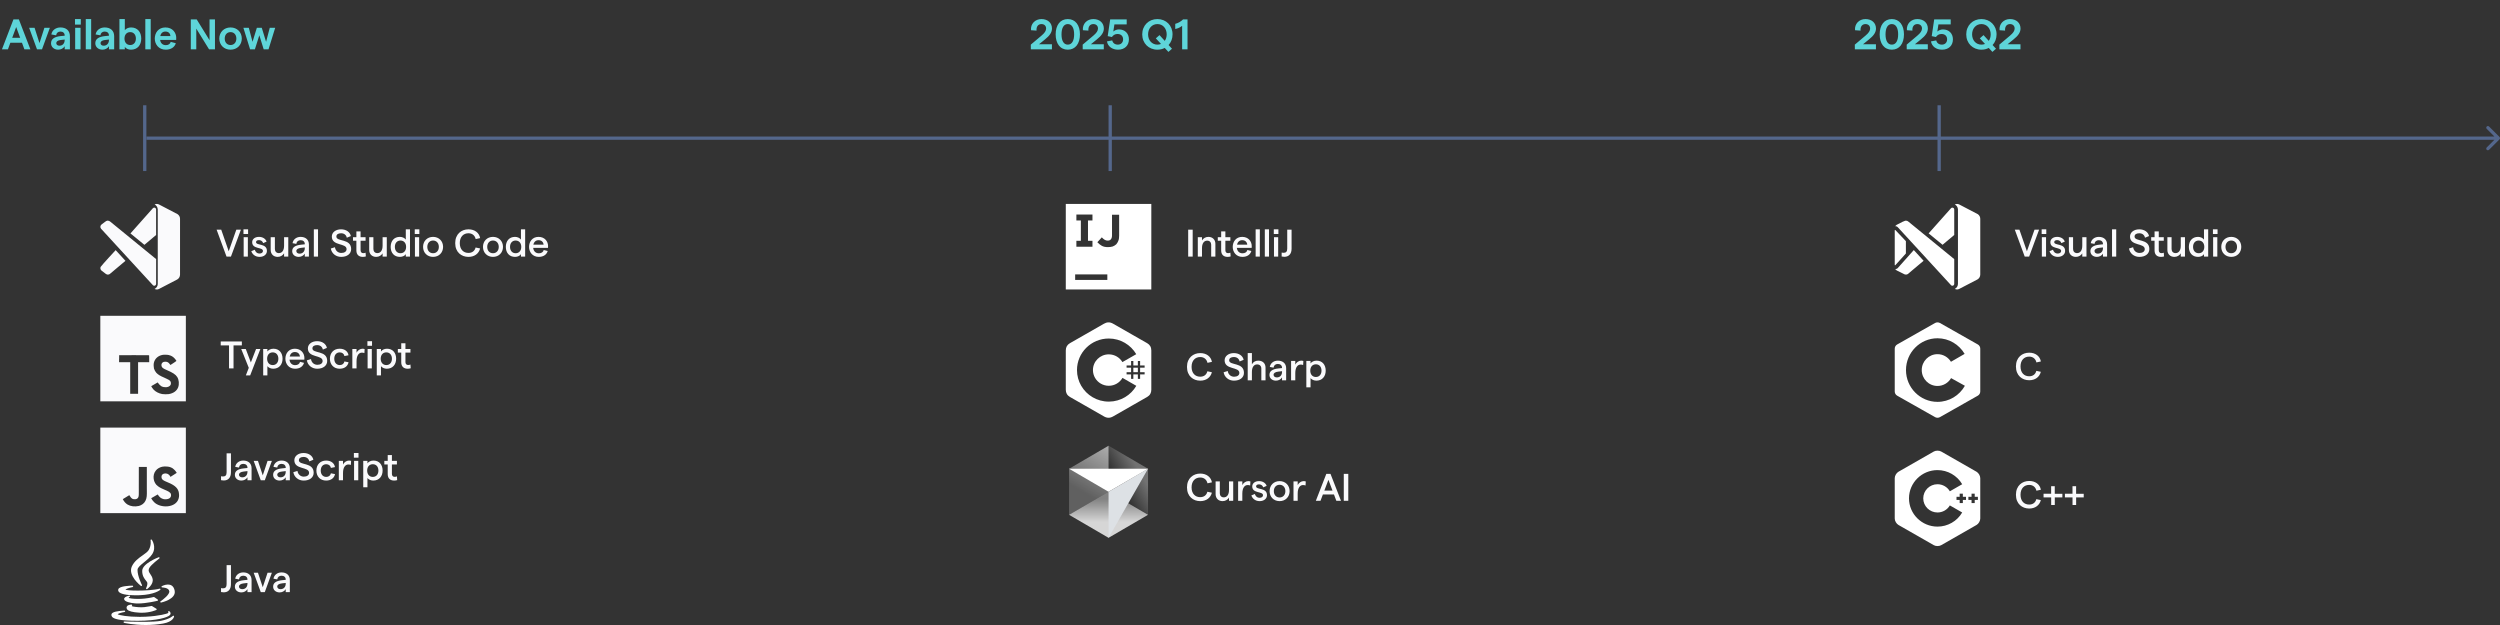<svg width="760" height="190" viewBox="0 0 760 190" fill="none" xmlns="http://www.w3.org/2000/svg">
<rect x="0" y="0" width="760" height="190" fill="#333333" stroke="none"/>
<path d="M4.92 8.214L3.711 11.49H6.129L4.92 8.214ZM0.591 15L4.088 5.9H5.739L9.236 15H7.416L6.675 12.985H3.152L2.411 15H0.591ZM11.248 15L8.856 8.448H10.507L12.002 13.102L13.497 8.448H15.161L12.769 15H11.248ZM19.664 10.788C19.664 10.047 19.157 9.592 18.364 9.592C17.649 9.592 17.142 10.034 17.064 10.736L15.608 10.476C15.816 9.176 16.973 8.344 18.364 8.344C20.08 8.344 21.25 9.267 21.25 11.009V15H19.664V14.051C19.3 14.688 18.507 15.104 17.701 15.104C16.414 15.104 15.517 14.272 15.517 13.154C15.517 11.867 16.492 11.178 18.442 10.97L19.664 10.853V10.788ZM17.103 13.102C17.103 13.557 17.467 13.895 18.065 13.895C19.079 13.895 19.664 13.128 19.664 12.166V12.023L18.416 12.166C17.545 12.27 17.103 12.634 17.103 13.102ZM22.85 15V8.448H24.488V15H22.85ZM22.798 7.486V5.796H24.566V7.486H22.798ZM26.074 15V5.796H27.712V15H26.074ZM33.121 10.788C33.121 10.047 32.614 9.592 31.821 9.592C31.106 9.592 30.599 10.034 30.521 10.736L29.065 10.476C29.273 9.176 30.43 8.344 31.821 8.344C33.537 8.344 34.707 9.267 34.707 11.009V15H33.121V14.051C32.757 14.688 31.964 15.104 31.158 15.104C29.871 15.104 28.974 14.272 28.974 13.154C28.974 11.867 29.949 11.178 31.899 10.97L33.121 10.853V10.788ZM30.56 13.102C30.56 13.557 30.924 13.895 31.522 13.895C32.536 13.895 33.121 13.128 33.121 12.166V12.023L31.873 12.166C31.002 12.27 30.56 12.634 30.56 13.102ZM39.817 15.104C38.998 15.104 38.27 14.766 37.945 14.246V15H36.307V5.796H37.945V9.176C38.322 8.682 39.024 8.344 39.843 8.344C41.78 8.344 42.937 9.722 42.937 11.724C42.937 13.726 41.78 15.104 39.817 15.104ZM37.841 11.724C37.841 12.907 38.53 13.687 39.583 13.687C40.623 13.687 41.312 12.907 41.312 11.724C41.312 10.541 40.623 9.761 39.583 9.761C38.53 9.761 37.841 10.541 37.841 11.724ZM44.178 15V5.796H45.816V15H44.178ZM47.051 11.724C47.051 10.021 48.117 8.344 50.288 8.344C52.498 8.344 53.577 9.982 53.577 11.503C53.577 11.737 53.564 12.01 53.551 12.14H48.676C48.819 13.141 49.469 13.726 50.418 13.726C51.172 13.726 51.731 13.362 51.9 12.725L53.447 13.141C53.083 14.376 51.926 15.104 50.379 15.104C48.208 15.104 47.051 13.427 47.051 11.724ZM48.728 10.957H51.822C51.744 10.177 51.237 9.592 50.288 9.592C49.482 9.592 48.91 10.073 48.728 10.957ZM58.005 15V5.9H59.798L63.699 12.218V5.9H65.35V15H63.556L59.669 8.695V15H58.005ZM70.085 15.104C68.096 15.104 66.666 13.674 66.666 11.724C66.666 9.774 68.096 8.344 70.085 8.344C72.074 8.344 73.504 9.774 73.504 11.724C73.504 13.674 72.074 15.104 70.085 15.104ZM68.317 11.724C68.317 12.894 69.019 13.687 70.085 13.687C71.138 13.687 71.853 12.894 71.853 11.724C71.853 10.554 71.138 9.761 70.085 9.761C69.019 9.761 68.317 10.554 68.317 11.724ZM76.028 15L73.987 8.448H75.638L76.769 12.712L78.082 8.448H79.577L80.89 12.712L82.008 8.448H83.659L81.631 15H80.162L78.836 10.723L77.484 15H76.028Z" fill="#5ED5D9"/>
<rect x="43.5" y="32" width="1" height="20" fill="#54678C"/>
<g clip-path="url(#clip0_5510_3488)">
<path fill-rule="evenodd" clip-rule="evenodd" d="M53.99 65.11C53.81 64.99 48.28 62.13 48.28 62.13C48.08 62.04 47.86 62 47.64 62C47.42 62 47.2 62.06 47.01 62.17C47.52 62.42 47.88 62.92 47.94 63.52C47.95 63.59 47.96 63.66 47.96 63.69V86.31C47.96 86.98 47.57 87.56 47 87.83C47.21 87.94 47.44 88.01 47.67 88.01C47.88 88.01 48.08 87.96 48.26 87.88C49.17 87.41 53.71 85.06 53.88 84.96C54.41 84.66 54.73 84.09 54.73 83.49V66.51C54.73 65.95 54.45 65.42 53.98 65.11H53.99ZM32.73 67.08C32.737 67.08 32.744 67.08 32.75 67.08C33.03 67.08 33.3 67.18 33.51 67.37C33.61 67.46 47.46 78.76 47.46 78.76V86.3C47.46 86.44 47.4 86.59 47.29 86.7C47.18 86.81 47.04 86.87 46.89 86.87C46.74 86.87 46.6 86.81 46.49 86.7C46.37 86.58 31.07 69.92 30.7 69.51C30.4 69.12 30.46 68.56 30.86 68.25L31.87 67.48C31.87 67.48 32.13 67.29 32.29 67.2C32.507 67.073 32.658 67.078 32.73 67.08ZM30.87 82.27C30.5 81.99 30.42 81.4 30.62 81.11C31.04 80.49 35.16 76.04 35.16 76.04L38.14 79.29L33.43 83.25C33.41 83.26 33.39 83.28 33.38 83.29L33.38 83.29C33.34 83.322 33.287 83.348 33.237 83.372L33.236 83.372C33.224 83.378 33.212 83.384 33.2 83.39C33.13 83.42 33.06 83.44 32.99 83.46C32.89 83.48 32.8 83.48 32.71 83.48L32.692 83.474C32.671 83.466 32.654 83.46 32.63 83.46C32.56 83.44 32.47 83.41 32.34 83.36L32.22 83.3L30.87 82.27ZM46.48 63.29C46.59 63.18 46.74 63.12 46.88 63.12V63.11C47.03 63.11 47.17 63.17 47.28 63.28C47.39 63.39 47.45 63.54 47.45 63.68V71.44L43.9 74.43L39.66 70.96C43.24 66.93 46.48 63.29 46.48 63.29Z" fill="#FAFAFC"/>
</g>
<path d="M68.862 78L65.844 69.81H67.248L69.529 76.385L71.846 69.81H73.238L70.208 78H68.862ZM74.074 78V72.103H75.349V78H74.074ZM74.016 71.132V69.716H75.42V71.132H74.016ZM78.921 78.094C77.482 78.094 76.675 77.204 76.394 76.362L77.447 75.917C77.646 76.549 78.102 77.076 78.921 77.076C79.541 77.076 79.939 76.725 79.939 76.303C79.939 75.028 76.663 75.859 76.663 73.624C76.663 72.7 77.47 72.01 78.734 72.01C79.846 72.01 80.781 72.595 81.039 73.46L79.998 73.905C79.834 73.32 79.284 72.992 78.746 72.992C78.196 72.992 77.833 73.215 77.833 73.601C77.833 74.736 81.144 73.87 81.144 76.292C81.144 77.31 80.255 78.094 78.921 78.094ZM87.636 72.103V78H86.361V77.017C85.963 77.649 85.284 78.094 84.419 78.094C83.167 78.094 82.289 77.263 82.289 75.988V72.103H83.564V75.695C83.564 76.432 84.021 76.947 84.77 76.947C85.764 76.947 86.361 76.105 86.361 74.689V72.103H87.636ZM92.655 74.186C92.655 73.46 92.152 73.016 91.38 73.016C90.666 73.016 90.163 73.437 90.081 74.139L88.934 73.928C89.122 72.77 90.128 72.01 91.38 72.01C92.877 72.01 93.907 72.852 93.907 74.326V78H92.655V77.099C92.316 77.696 91.59 78.094 90.806 78.094C89.636 78.094 88.829 77.356 88.829 76.35C88.829 75.192 89.73 74.572 91.543 74.385L92.655 74.268V74.186ZM90.081 76.315C90.081 76.783 90.467 77.111 91.064 77.111C92.058 77.111 92.643 76.421 92.655 75.461V75.215L91.532 75.344C90.572 75.449 90.081 75.8 90.081 76.315ZM95.406 78V69.716H96.681V78H95.406ZM103.707 78.094C102.116 78.094 100.806 77.041 100.572 75.543L101.824 75.157C101.964 76.21 102.771 76.9 103.754 76.9C104.725 76.9 105.357 76.444 105.357 75.742C105.357 73.8 100.876 74.864 100.876 71.916C100.876 70.617 102.081 69.716 103.684 69.716C105.217 69.716 106.422 70.535 106.656 71.764L105.427 72.267C105.263 71.436 104.62 70.91 103.684 70.91C102.795 70.91 102.257 71.284 102.257 71.916C102.257 73.566 106.749 72.419 106.749 75.719C106.749 77.146 105.544 78.094 103.707 78.094ZM111.218 77.953C110.937 78.047 110.609 78.094 110.282 78.094C109.17 78.094 108.34 77.485 108.34 76.14V73.191H107.31V72.103H108.34V70.348H109.615V72.103H111.136V73.191H109.615V76.07C109.615 76.654 109.942 76.959 110.422 76.959C110.644 76.959 110.914 76.924 111.136 76.818L111.218 77.953ZM117.583 72.103V78H116.308V77.017C115.91 77.649 115.231 78.094 114.366 78.094C113.114 78.094 112.236 77.263 112.236 75.988V72.103H113.512V75.695C113.512 76.432 113.968 76.947 114.717 76.947C115.711 76.947 116.308 76.105 116.308 74.689V72.103H117.583ZM121.584 78.094C119.782 78.094 118.764 76.83 118.764 75.052C118.764 73.273 119.782 72.01 121.561 72.01C122.321 72.01 123.011 72.349 123.362 72.84V69.716H124.638V78H123.362V77.251C123.082 77.743 122.368 78.094 121.584 78.094ZM120.04 75.052C120.04 76.21 120.718 76.982 121.748 76.982C122.777 76.982 123.456 76.21 123.456 75.052C123.456 73.882 122.777 73.121 121.748 73.121C120.718 73.121 120.04 73.882 120.04 75.052ZM126.141 78V72.103H127.417V78H126.141ZM126.083 71.132V69.716H127.487V71.132H126.083ZM131.655 78.094C129.877 78.094 128.613 76.818 128.613 75.052C128.613 73.285 129.877 72.01 131.655 72.01C133.422 72.01 134.697 73.285 134.697 75.052C134.697 76.818 133.422 78.094 131.655 78.094ZM129.9 75.052C129.9 76.186 130.602 76.982 131.655 76.982C132.697 76.982 133.41 76.186 133.41 75.052C133.41 73.917 132.697 73.121 131.655 73.121C130.602 73.121 129.9 73.917 129.9 75.052ZM142.407 78.094C140.29 78.094 138.383 76.701 138.383 73.905C138.383 71.109 140.313 69.716 142.407 69.716C144.303 69.716 145.672 70.758 145.964 72.384L144.607 72.677C144.373 71.577 143.542 70.91 142.407 70.91C140.91 70.91 139.775 71.963 139.775 73.905C139.775 75.847 140.898 76.888 142.407 76.888C143.554 76.888 144.326 76.268 144.584 75.239L145.953 75.531C145.555 77.111 144.244 78.094 142.407 78.094ZM149.868 78.094C148.09 78.094 146.826 76.818 146.826 75.052C146.826 73.285 148.09 72.01 149.868 72.01C151.635 72.01 152.91 73.285 152.91 75.052C152.91 76.818 151.635 78.094 149.868 78.094ZM148.113 75.052C148.113 76.186 148.815 76.982 149.868 76.982C150.909 76.982 151.623 76.186 151.623 75.052C151.623 73.917 150.909 73.121 149.868 73.121C148.815 73.121 148.113 73.917 148.113 75.052ZM156.593 78.094C154.791 78.094 153.773 76.83 153.773 75.052C153.773 73.273 154.791 72.01 156.569 72.01C157.33 72.01 158.02 72.349 158.371 72.84V69.716H159.646V78H158.371V77.251C158.09 77.743 157.377 78.094 156.593 78.094ZM155.048 75.052C155.048 76.21 155.727 76.982 156.756 76.982C157.786 76.982 158.465 76.21 158.465 75.052C158.465 73.882 157.786 73.121 156.756 73.121C155.727 73.121 155.048 73.882 155.048 75.052ZM160.834 75.052C160.834 73.46 161.84 72.01 163.712 72.01C165.608 72.01 166.614 73.39 166.614 74.829C166.614 75.005 166.602 75.227 166.59 75.344H162.086C162.191 76.374 162.858 77.005 163.806 77.005C164.578 77.005 165.14 76.643 165.292 75.999L166.497 76.303C166.181 77.438 165.163 78.094 163.782 78.094C161.899 78.094 160.834 76.643 160.834 75.052ZM162.144 74.385H165.257C165.175 73.589 164.648 73.016 163.712 73.016C162.905 73.016 162.332 73.507 162.144 74.385Z" fill="#FAFAFC"/>
<path fill-rule="evenodd" clip-rule="evenodd" d="M30.5 96V109V122H56.5V96H30.5ZM36.2 110.105V109.046L36.22 109.052V107.986L40.77 107.967C43.273 107.967 45.333 107.973 45.333 107.993C45.359 108.006 45.359 108.48 45.359 109.065V110.105H41.979V119.725H39.581V110.105H36.2ZM53.016 108.89C52.561 108.415 52.054 108.116 51.391 107.96L51.404 107.947C50.956 107.83 49.883 107.791 49.428 107.882C48.024 108.142 47.042 109.052 46.763 110.352C46.672 110.723 46.705 111.646 46.802 112.023C46.932 112.458 47.212 112.985 47.517 113.323C48.05 113.882 48.622 114.246 49.968 114.818C51.138 115.338 51.553 115.572 51.761 115.858C51.911 116.085 51.956 116.222 51.956 116.521C51.956 116.846 51.852 117.08 51.612 117.301C51.053 117.808 49.922 117.866 49.077 117.431C48.797 117.275 48.316 116.82 48.102 116.482L47.933 116.254L47.199 116.683L46.224 117.249L45.977 117.405C45.95 117.45 46.412 118.146 46.653 118.406C47.264 119.075 48.258 119.595 49.298 119.79C49.785 119.875 50.825 119.888 51.281 119.81C52.73 119.569 53.744 118.835 54.16 117.749C54.531 116.755 54.407 115.429 53.855 114.584C53.367 113.83 52.561 113.303 50.702 112.504C49.694 112.062 49.37 111.847 49.194 111.49C49.116 111.321 49.077 111.204 49.077 110.996C49.077 110.313 49.597 109.904 50.377 109.956C50.916 109.995 51.261 110.203 51.599 110.684C51.703 110.853 51.807 110.963 51.833 110.944C52.516 110.521 53.64 109.761 53.64 109.722C53.614 109.605 53.257 109.15 53.016 108.89Z" fill="#FAFAFC"/>
<path d="M69.626 112V105.003H67.099V103.81H73.522V105.003H70.995V112H69.626ZM77.84 106.103H79.15L76.05 114.129H74.739L75.629 111.824L73.335 106.103H74.716L76.26 110.186L77.84 106.103ZM80.011 114.129V106.103H81.287V106.852C81.614 106.372 82.305 106.01 83.124 106.01C84.867 106.01 85.897 107.273 85.897 109.052C85.897 110.83 84.82 112.094 83.053 112.094C82.34 112.094 81.649 111.789 81.287 111.321V114.129H80.011ZM81.205 109.052C81.205 110.21 81.883 110.982 82.913 110.982C83.943 110.982 84.621 110.21 84.621 109.052C84.621 107.882 83.943 107.121 82.913 107.121C81.883 107.121 81.205 107.882 81.205 109.052ZM86.757 109.052C86.757 107.46 87.763 106.01 89.635 106.01C91.53 106.01 92.536 107.39 92.536 108.829C92.536 109.005 92.525 109.227 92.513 109.344H88.008C88.114 110.374 88.781 111.005 89.728 111.005C90.501 111.005 91.062 110.643 91.214 109.999L92.419 110.303C92.103 111.438 91.086 112.094 89.705 112.094C87.821 112.094 86.757 110.643 86.757 109.052ZM88.067 108.385H91.179C91.097 107.589 90.571 107.016 89.635 107.016C88.828 107.016 88.254 107.507 88.067 108.385ZM96.425 112.094C94.834 112.094 93.523 111.041 93.289 109.543L94.541 109.157C94.682 110.21 95.489 110.9 96.472 110.9C97.443 110.9 98.075 110.444 98.075 109.742C98.075 107.8 93.594 108.864 93.594 105.916C93.594 104.617 94.799 103.716 96.402 103.716C97.934 103.716 99.139 104.535 99.373 105.764L98.145 106.267C97.981 105.436 97.338 104.91 96.402 104.91C95.512 104.91 94.974 105.284 94.974 105.916C94.974 107.566 99.467 106.419 99.467 109.718C99.467 111.146 98.262 112.094 96.425 112.094ZM103.256 112.094C101.49 112.094 100.296 110.865 100.296 109.052C100.296 107.238 101.49 106.01 103.256 106.01C104.707 106.01 105.748 106.782 105.947 107.999L104.707 108.244C104.59 107.577 104.04 107.121 103.291 107.121C102.273 107.121 101.618 107.882 101.618 109.052C101.618 110.222 102.285 110.982 103.291 110.982C104.04 110.982 104.567 110.573 104.707 109.882L105.959 110.128C105.713 111.356 104.695 112.094 103.256 112.094ZM110.775 107.343C110.565 107.25 110.284 107.203 110.015 107.203C109.149 107.203 108.389 107.975 108.389 109.8V112H107.113V106.103H108.389V107.226C108.705 106.524 109.477 106.01 110.19 106.01C110.413 106.01 110.67 106.045 110.846 106.115L110.775 107.343ZM111.752 112V106.103H113.028V112H111.752ZM111.694 105.132V103.716H113.098V105.132H111.694ZM114.54 114.129V106.103H115.815V106.852C116.143 106.372 116.833 106.01 117.652 106.01C119.396 106.01 120.425 107.273 120.425 109.052C120.425 110.83 119.349 112.094 117.582 112.094C116.868 112.094 116.178 111.789 115.815 111.321V114.129H114.54ZM115.734 109.052C115.734 110.21 116.412 110.982 117.442 110.982C118.471 110.982 119.15 110.21 119.15 109.052C119.15 107.882 118.471 107.121 117.442 107.121C116.412 107.121 115.734 107.882 115.734 109.052ZM124.856 111.953C124.575 112.047 124.248 112.094 123.92 112.094C122.809 112.094 121.978 111.485 121.978 110.14V107.191H120.948V106.103H121.978V104.348H123.253V106.103H124.774V107.191H123.253V110.069C123.253 110.654 123.581 110.959 124.06 110.959C124.283 110.959 124.552 110.924 124.774 110.818L124.856 111.953Z" fill="#FAFAFC"/>
<g clip-path="url(#clip1_5510_3488)">
<path fill-rule="evenodd" clip-rule="evenodd" d="M56.5 130H30.5V156H56.5V130ZM51.117 146.687C53.408 147.616 54.182 148.612 54.372 149.799C54.555 150.82 54.328 151.482 54.293 151.581C53.448 154.472 48.735 154.566 46.851 152.656C46.794 152.591 46.74 152.531 46.689 152.474C46.382 152.133 46.17 151.897 45.967 151.452C46.474 151.161 46.724 151.017 46.974 150.872C47.217 150.732 47.461 150.591 47.941 150.313C48.47 151.126 48.96 151.573 49.839 151.756C51.033 151.902 52.234 151.492 51.965 150.224C51.804 149.624 51.008 149.287 50.08 148.893C49.407 148.609 48.665 148.294 48.045 147.829C46.547 146.823 46.197 144.379 47.427 142.982C47.837 142.466 48.537 142.08 49.271 141.895C49.398 141.879 49.525 141.862 49.652 141.846C49.781 141.829 49.909 141.812 50.037 141.796C51.508 141.767 52.427 142.155 53.102 142.908C53.29 143.099 53.443 143.304 53.73 143.749C53.568 143.852 53.44 143.933 53.328 144.004C52.899 144.277 52.717 144.393 51.827 144.97C51.587 144.453 51.189 144.129 50.769 143.988C50.116 143.791 49.293 144.006 49.123 144.695C49.063 144.908 49.076 145.105 49.17 145.456C49.384 145.945 50.006 146.209 50.657 146.486C50.81 146.552 50.965 146.617 51.117 146.687ZM42.203 141.949H44.635C44.635 142.695 44.636 143.441 44.637 144.186C44.64 145.673 44.643 147.159 44.635 148.645C44.635 148.846 44.638 149.045 44.642 149.241C44.66 150.371 44.676 151.398 44.204 152.268C43.821 153.046 43.09 153.558 42.242 153.805C40.94 154.104 39.694 153.934 38.767 153.377C38.147 152.997 37.663 152.411 37.334 151.736C37.663 151.535 37.992 151.333 38.321 151.132C38.651 150.929 38.981 150.727 39.311 150.525C39.326 150.532 39.369 150.607 39.427 150.709C39.434 150.722 39.442 150.735 39.449 150.748C39.701 151.17 39.919 151.469 40.346 151.68C40.767 151.823 41.688 151.914 42.044 151.175C42.218 150.876 42.209 150.035 42.198 149.028C42.196 148.773 42.193 148.507 42.193 148.237C42.193 147.186 42.195 146.14 42.198 145.093C42.2 144.046 42.203 143 42.203 141.949Z" fill="#FAFAFC"/>
</g>
<path d="M67.192 144.783C67.368 144.83 67.579 144.853 67.766 144.853C68.514 144.853 68.889 144.502 68.889 143.566V137.81H70.211V143.566C70.211 145.275 69.322 146.07 68 146.07C67.766 146.07 67.38 146.023 67.192 145.977V144.783ZM75.227 142.186C75.227 141.46 74.724 141.016 73.951 141.016C73.238 141.016 72.734 141.437 72.653 142.139L71.506 141.928C71.693 140.77 72.699 140.01 73.951 140.01C75.449 140.01 76.478 140.852 76.478 142.326V146H75.227V145.099C74.887 145.696 74.162 146.094 73.378 146.094C72.208 146.094 71.401 145.356 71.401 144.35C71.401 143.192 72.302 142.572 74.115 142.385L75.227 142.268V142.186ZM72.653 144.315C72.653 144.783 73.039 145.111 73.635 145.111C74.63 145.111 75.215 144.42 75.227 143.461V143.215L74.103 143.344C73.144 143.449 72.653 143.8 72.653 144.315ZM79.27 146L77.117 140.103H78.416L79.879 144.514L81.341 140.103H82.651L80.499 146H79.27ZM86.858 142.186C86.858 141.46 86.355 141.016 85.583 141.016C84.869 141.016 84.366 141.437 84.284 142.139L83.137 141.928C83.325 140.77 84.331 140.01 85.583 140.01C87.08 140.01 88.11 140.852 88.11 142.326V146H86.858V145.099C86.519 145.696 85.793 146.094 85.009 146.094C83.839 146.094 83.032 145.356 83.032 144.35C83.032 143.192 83.933 142.572 85.746 142.385L86.858 142.268V142.186ZM84.284 144.315C84.284 144.783 84.67 145.111 85.267 145.111C86.261 145.111 86.846 144.42 86.858 143.461V143.215L85.735 143.344C84.775 143.449 84.284 143.8 84.284 144.315ZM92.312 146.094C90.721 146.094 89.41 145.041 89.176 143.543L90.428 143.157C90.569 144.21 91.376 144.9 92.359 144.9C93.33 144.9 93.962 144.444 93.962 143.742C93.962 141.8 89.48 142.864 89.48 139.916C89.48 138.617 90.686 137.716 92.288 137.716C93.821 137.716 95.026 138.535 95.26 139.764L94.032 140.267C93.868 139.436 93.224 138.91 92.288 138.91C91.399 138.91 90.861 139.284 90.861 139.916C90.861 141.566 95.354 140.419 95.354 143.718C95.354 145.146 94.149 146.094 92.312 146.094ZM99.143 146.094C97.376 146.094 96.183 144.865 96.183 143.052C96.183 141.238 97.376 140.01 99.143 140.01C100.594 140.01 101.635 140.782 101.834 141.999L100.594 142.244C100.477 141.577 99.927 141.121 99.178 141.121C98.16 141.121 97.505 141.882 97.505 143.052C97.505 144.222 98.172 144.982 99.178 144.982C99.927 144.982 100.453 144.573 100.594 143.882L101.846 144.128C101.6 145.356 100.582 146.094 99.143 146.094ZM106.662 141.343C106.452 141.25 106.171 141.203 105.902 141.203C105.036 141.203 104.275 141.975 104.275 143.8V146H103V140.103H104.275V141.226C104.591 140.524 105.363 140.01 106.077 140.01C106.299 140.01 106.557 140.045 106.732 140.115L106.662 141.343ZM107.639 146V140.103H108.914V146H107.639ZM107.58 139.132V137.716H108.984V139.132H107.58ZM110.427 148.129V140.103H111.702V140.852C112.03 140.372 112.72 140.01 113.539 140.01C115.282 140.01 116.312 141.273 116.312 143.052C116.312 144.83 115.236 146.094 113.469 146.094C112.755 146.094 112.065 145.789 111.702 145.321V148.129H110.427ZM111.62 143.052C111.62 144.21 112.299 144.982 113.328 144.982C114.358 144.982 115.037 144.21 115.037 143.052C115.037 141.882 114.358 141.121 113.328 141.121C112.299 141.121 111.62 141.882 111.62 143.052ZM120.743 145.953C120.462 146.047 120.134 146.094 119.807 146.094C118.695 146.094 117.865 145.485 117.865 144.14V141.191H116.835V140.103H117.865V138.348H119.14V140.103H120.661V141.191H119.14V144.069C119.14 144.654 119.467 144.959 119.947 144.959C120.169 144.959 120.439 144.924 120.661 144.818L120.743 145.953Z" fill="#FAFAFC"/>
<g clip-path="url(#clip2_5510_3488)">
<g clip-path="url(#clip3_5510_3488)">
<path d="M43.371 168.818C42.17 169.663 40.808 170.62 40.079 172.205C38.812 174.969 42.672 177.984 42.837 178.111C42.875 178.141 42.921 178.155 42.967 178.155C43.015 178.155 43.064 178.139 43.103 178.106C43.18 178.042 43.202 177.933 43.156 177.844C43.142 177.817 41.756 175.126 41.808 173.195C41.826 172.522 42.767 171.76 43.763 170.952C44.676 170.212 45.71 169.374 46.316 168.393C47.644 166.234 46.167 164.111 46.152 164.09C46.094 164.007 45.986 163.977 45.893 164.018C45.8 164.059 45.749 164.159 45.77 164.258C45.773 164.272 46.06 165.676 45.261 167.122C44.932 167.72 44.209 168.228 43.371 168.818Z" fill="white"/>
<path d="M48.433 169.77C48.517 169.706 48.542 169.589 48.491 169.496C48.44 169.403 48.328 169.362 48.229 169.4C48.025 169.478 43.231 171.326 43.231 173.558C43.231 175.097 43.889 175.91 44.369 176.504C44.557 176.737 44.719 176.938 44.773 177.11C44.924 177.604 44.567 178.499 44.416 178.801C44.373 178.889 44.394 178.994 44.468 179.058C44.508 179.092 44.557 179.109 44.607 179.109C44.65 179.109 44.692 179.097 44.729 179.071C44.811 179.014 46.743 177.648 46.397 176.002C46.268 175.377 45.96 174.92 45.689 174.517C45.269 173.892 44.965 173.44 45.426 172.607C45.965 171.634 48.408 169.788 48.433 169.77Z" fill="white"/>
<path d="M35.954 179.145C35.872 179.391 35.911 179.635 36.066 179.851C36.586 180.572 38.427 180.97 41.25 180.97C41.25 180.97 41.25 180.97 41.25 180.97C41.633 180.97 42.036 180.962 42.45 180.947C46.963 180.786 48.637 179.38 48.706 179.32C48.781 179.255 48.801 179.146 48.755 179.059C48.708 178.971 48.607 178.927 48.511 178.953C46.921 179.387 43.953 179.541 41.894 179.541C39.591 179.541 38.418 179.375 38.13 179.253C38.278 179.051 39.187 178.689 40.313 178.468C40.421 178.446 40.495 178.347 40.484 178.238C40.473 178.129 40.382 178.045 40.272 178.045C39.612 178.045 36.3 178.098 35.954 179.145Z" fill="white"/>
<path d="M51.056 177.697C50.126 177.697 49.243 178.163 49.206 178.183C49.12 178.229 49.076 178.328 49.1 178.423C49.123 178.518 49.209 178.584 49.306 178.584C49.326 178.584 51.292 178.6 51.47 179.724C51.628 180.693 49.61 182.263 48.819 182.786C48.733 182.842 48.7 182.952 48.74 183.046C48.774 183.126 48.852 183.177 48.937 183.177C48.951 183.177 48.966 183.175 48.981 183.172C49.169 183.132 53.572 182.161 53.106 179.598C52.822 178.027 51.835 177.697 51.056 177.697Z" fill="white"/>
<path d="M48.037 182.473C48.052 182.391 48.018 182.307 47.95 182.259L46.894 181.52C46.843 181.483 46.778 181.472 46.717 181.488C46.706 181.491 45.602 181.781 43.999 181.959C43.363 182.031 42.65 182.068 41.938 182.068C40.336 182.068 39.288 181.88 39.135 181.742C39.115 181.703 39.121 181.685 39.125 181.676C39.153 181.598 39.301 181.507 39.397 181.471C39.503 181.431 39.56 181.317 39.527 181.209C39.494 181.101 39.383 181.037 39.273 181.064C38.214 181.319 37.696 181.677 37.734 182.126C37.801 182.922 39.646 183.331 41.206 183.439C41.43 183.455 41.672 183.462 41.926 183.462C41.926 183.462 41.927 183.462 41.927 183.462C44.52 183.462 47.845 182.649 47.879 182.64C47.96 182.621 48.022 182.555 48.037 182.473Z" fill="white"/>
<path d="M40.077 184.182C40.157 184.13 40.193 184.031 40.164 183.94C40.136 183.849 40.051 183.789 39.955 183.79C39.813 183.794 38.566 183.85 38.479 184.644C38.453 184.881 38.52 185.098 38.681 185.288C39.129 185.819 40.337 186.134 42.375 186.252C42.616 186.267 42.861 186.274 43.103 186.274C45.693 186.274 47.438 185.463 47.511 185.428C47.582 185.395 47.629 185.325 47.633 185.247C47.637 185.169 47.598 185.095 47.531 185.054L46.197 184.239C46.151 184.211 46.095 184.202 46.042 184.212C46.034 184.214 45.187 184.39 43.908 184.563C43.666 184.596 43.363 184.613 43.008 184.613C41.731 184.613 40.31 184.404 40.038 184.268C40.034 184.242 40.039 184.21 40.077 184.182Z" fill="white"/>
<path d="M41.895 188.723C47.829 188.718 51.014 187.663 51.628 186.998C51.845 186.764 51.868 186.541 51.85 186.396C51.804 186.038 51.479 185.819 51.442 185.796C51.353 185.738 51.233 185.753 51.164 185.834C51.094 185.914 51.093 186.031 51.162 186.111C51.2 186.159 51.221 186.24 51.112 186.349C50.867 186.578 48.393 187.274 44.274 187.482C43.71 187.512 43.118 187.527 42.515 187.527C38.827 187.527 36.128 187.022 35.774 186.727C35.91 186.531 36.865 186.218 37.88 186.04C37.995 186.02 38.072 185.912 38.054 185.798C38.037 185.683 37.931 185.604 37.815 185.619C37.787 185.623 37.689 185.629 37.577 185.636C35.902 185.738 33.966 185.966 33.865 186.829C33.834 187.092 33.912 187.331 34.097 187.539C34.55 188.047 35.85 188.723 41.895 188.723C41.895 188.723 41.895 188.723 41.895 188.723Z" fill="white"/>
<path d="M52.793 187.186C52.709 187.147 52.61 187.167 52.548 187.235C52.539 187.244 51.647 188.177 48.964 188.725C47.937 188.93 46.01 189.035 43.235 189.035C40.455 189.035 37.809 188.925 37.783 188.924C37.673 188.919 37.578 188.999 37.563 189.108C37.548 189.217 37.618 189.319 37.725 189.345C37.752 189.351 40.525 190.001 44.315 190.001C46.133 190.001 47.902 189.853 49.573 189.562C52.689 189.015 52.908 187.47 52.915 187.405C52.926 187.313 52.877 187.225 52.793 187.186Z" fill="white"/>
</g>
</g>
<path d="M67.192 178.783C67.368 178.83 67.579 178.853 67.766 178.853C68.514 178.853 68.889 178.502 68.889 177.566V171.81H70.211V177.566C70.211 179.275 69.322 180.07 68 180.07C67.766 180.07 67.38 180.023 67.192 179.977V178.783ZM75.227 176.186C75.227 175.46 74.724 175.016 73.951 175.016C73.238 175.016 72.734 175.437 72.653 176.139L71.506 175.928C71.693 174.77 72.699 174.01 73.951 174.01C75.449 174.01 76.478 174.852 76.478 176.326V180H75.227V179.099C74.887 179.696 74.162 180.094 73.378 180.094C72.208 180.094 71.401 179.356 71.401 178.35C71.401 177.192 72.302 176.572 74.115 176.385L75.227 176.268V176.186ZM72.653 178.315C72.653 178.783 73.039 179.111 73.635 179.111C74.63 179.111 75.215 178.42 75.227 177.461V177.215L74.103 177.344C73.144 177.449 72.653 177.8 72.653 178.315ZM79.27 180L77.117 174.103H78.416L79.879 178.514L81.341 174.103H82.651L80.499 180H79.27ZM86.858 176.186C86.858 175.46 86.355 175.016 85.583 175.016C84.869 175.016 84.366 175.437 84.284 176.139L83.137 175.928C83.325 174.77 84.331 174.01 85.583 174.01C87.08 174.01 88.11 174.852 88.11 176.326V180H86.858V179.099C86.519 179.696 85.793 180.094 85.009 180.094C83.839 180.094 83.032 179.356 83.032 178.35C83.032 177.192 83.933 176.572 85.746 176.385L86.858 176.268V176.186ZM84.284 178.315C84.284 178.783 84.67 179.111 85.267 179.111C86.261 179.111 86.846 178.42 86.858 177.461V177.215L85.735 177.344C84.775 177.449 84.284 177.8 84.284 178.315Z" fill="#FAFAFC"/>
<path d="M313.377 15L313.364 13.57L316.601 10.84C317.589 10.008 318.018 9.358 318.018 8.669C318.018 7.85 317.459 7.317 316.601 7.317C315.587 7.317 315.002 8.11 315.106 9.306L313.429 9.189C313.247 7.252 314.677 5.796 316.601 5.796C318.525 5.796 319.799 6.966 319.799 8.669C319.799 9.813 319.136 10.827 317.641 12.01L315.847 13.466H319.786V15H313.377ZM324.612 15.104C322.298 15.104 320.92 13.258 320.92 10.45C320.92 7.642 322.298 5.796 324.612 5.796C326.926 5.796 328.304 7.642 328.304 10.45C328.304 13.258 326.926 15.104 324.612 15.104ZM322.701 10.45C322.701 12.4 323.364 13.57 324.612 13.57C325.86 13.57 326.536 12.4 326.536 10.45C326.536 8.5 325.86 7.317 324.612 7.317C323.364 7.317 322.701 8.5 322.701 10.45ZM329.145 15L329.132 13.57L332.369 10.84C333.357 10.008 333.786 9.358 333.786 8.669C333.786 7.85 333.227 7.317 332.369 7.317C331.355 7.317 330.77 8.11 330.874 9.306L329.197 9.189C329.015 7.252 330.445 5.796 332.369 5.796C334.293 5.796 335.567 6.966 335.567 8.669C335.567 9.813 334.904 10.827 333.409 12.01L331.615 13.466H335.554V15H329.145ZM339.888 15.104C338.094 15.104 336.768 14.103 336.521 12.582L338.12 12.283C338.289 13.076 338.939 13.57 339.823 13.57C340.785 13.57 341.422 12.92 341.422 11.958C341.422 10.957 340.759 10.333 339.719 10.333C338.991 10.333 338.432 10.645 338.016 11.256L336.742 10.983L337.496 5.9H342.514V7.421H338.783L338.445 9.592C338.861 9.215 339.524 8.942 340.161 8.942C341.955 8.942 343.19 10.164 343.19 11.958C343.19 13.856 341.89 15.104 339.888 15.104ZM351.371 11.659L352.489 10.671L354.088 12.426C354.465 11.893 354.673 11.217 354.673 10.45C354.673 8.643 353.503 7.317 351.852 7.317C350.201 7.317 349.018 8.643 349.018 10.45C349.018 12.257 350.201 13.57 351.852 13.57C352.242 13.57 352.619 13.492 352.944 13.362L351.371 11.659ZM347.237 10.45C347.237 7.759 349.187 5.796 351.852 5.796C354.504 5.796 356.454 7.759 356.454 10.45C356.454 11.737 356.012 12.868 355.245 13.687L356.285 14.818L355.193 15.78L354.075 14.571C353.425 14.922 352.671 15.104 351.852 15.104C349.187 15.104 347.237 13.141 347.237 10.45ZM359.369 7.85C358.745 8.344 358.082 8.656 357.276 8.812V7.239C358.121 7.044 358.992 6.55 359.655 5.9H361.007V15H359.369V7.85Z" fill="#5ED5D9"/>
<rect x="337" y="32" width="1" height="20" fill="#54678C"/>
<path fill-rule="evenodd" clip-rule="evenodd" d="M324 62H350V88H324V62ZM332.109 65.219V67.014H330.748V73.205H332.109V75H327.219V73.205H328.581V67.014H327.219V65.219H332.109ZM334.895 74.69C335.39 75 336.071 75.124 336.814 75.124C337.31 75.124 337.805 75.062 338.238 74.938C338.671 74.752 339.043 74.567 339.352 74.257C339.6 73.948 339.848 73.576 339.971 73.205C340.157 72.771 340.219 72.214 340.219 71.657V65.281H338.052V71.533C338.052 72.09 337.929 72.524 337.681 72.771C337.495 73.019 337.186 73.143 336.752 73.143C336.381 73.143 336.133 73.081 335.824 72.895C335.514 72.709 335.205 72.462 334.957 72.152L333.595 73.638C333.967 74.071 334.4 74.381 334.895 74.69ZM336.629 83.419H326.848V85.091H336.629V83.419Z" fill="white"/>
<path d="M361.207 78V69.81H362.576V78H361.207ZM364.131 78V72.103H365.406V73.086C365.804 72.454 366.483 72.01 367.348 72.01C368.6 72.01 369.478 72.84 369.478 74.116V78H368.202V74.408C368.202 73.671 367.746 73.156 366.997 73.156C366.003 73.156 365.406 73.999 365.406 75.414V78H364.131ZM374.115 77.953C373.835 78.047 373.507 78.094 373.179 78.094C372.068 78.094 371.237 77.485 371.237 76.14V73.191H370.208V72.103H371.237V70.348H372.513V72.103H374.034V73.191H372.513V76.07C372.513 76.654 372.84 76.959 373.32 76.959C373.542 76.959 373.811 76.924 374.034 76.818L374.115 77.953ZM374.749 75.052C374.749 73.46 375.756 72.01 377.628 72.01C379.523 72.01 380.529 73.39 380.529 74.829C380.529 75.005 380.518 75.227 380.506 75.344H376.001C376.107 76.374 376.774 77.005 377.721 77.005C378.493 77.005 379.055 76.643 379.207 75.999L380.412 76.303C380.096 77.438 379.078 78.094 377.698 78.094C375.814 78.094 374.749 76.643 374.749 75.052ZM376.06 74.385H379.172C379.09 73.589 378.564 73.016 377.628 73.016C376.82 73.016 376.247 73.507 376.06 74.385ZM381.715 78V69.716H382.99V78H381.715ZM384.503 78V69.716H385.778V78H384.503ZM387.291 78V72.103H388.566V78H387.291ZM387.232 71.132V69.716H388.636V71.132H387.232ZM389.622 76.783C389.798 76.83 390.009 76.853 390.196 76.853C390.945 76.853 391.319 76.502 391.319 75.566V69.81H392.641V75.566C392.641 77.275 391.752 78.07 390.43 78.07C390.196 78.07 389.81 78.023 389.622 77.977V76.783Z" fill="#FAFAFC"/>
<path d="M345.909 111.781H344.538V113.141H345.909V111.781Z" fill="white"/>
<path fill-rule="evenodd" clip-rule="evenodd" d="M349.681 105.238C349.893 105.608 349.998 106.038 349.999 106.526C350 110.509 350 118.474 350 118.474C350 118.951 349.899 119.373 349.696 119.737C349.487 120.112 349.17 120.425 348.741 120.672C347.286 121.504 345.83 122.336 344.375 123.167C342.367 124.314 340.36 125.46 338.354 126.609C337.421 127.144 336.517 127.125 335.59 126.582C334.758 126.095 331.912 124.472 329.336 123.002C327.646 122.038 326.073 121.141 325.259 120.673C324.83 120.426 324.513 120.113 324.304 119.738C324.101 119.374 324 118.952 324 118.475C324.001 116.483 324.001 114.492 324.001 112.5C324.001 110.508 324.001 108.517 324.001 106.525C324.002 105.558 324.413 104.813 325.26 104.327C326.077 103.858 327.658 102.956 329.353 101.988C331.925 100.521 334.76 98.903 335.591 98.418C336.517 97.875 337.421 97.856 338.354 98.39C340.331 99.523 342.31 100.654 344.289 101.784C345.773 102.632 347.257 103.479 348.74 104.328C349.16 104.569 349.472 104.874 349.681 105.238ZM337.068 102.909C340.643 102.909 343.764 104.836 345.436 107.7L345.42 107.672L341.214 110.076C340.385 108.683 338.865 107.744 337.123 107.724L337.068 107.724C334.41 107.724 332.255 109.862 332.255 112.5C332.255 113.362 332.487 114.171 332.89 114.869C333.72 116.306 335.279 117.276 337.068 117.276C338.853 117.276 340.411 116.31 341.241 114.876L345.441 117.291C343.788 120.131 340.709 122.052 337.175 122.09L337.068 122.091C333.481 122.091 330.351 120.152 328.683 117.273C327.869 115.867 327.404 114.238 327.404 112.5C327.404 107.203 331.73 102.909 337.068 102.909ZM344.538 109.741V111.101H345.909V109.741H346.594V111.101H347.965V111.781H346.594V113.141H347.965V113.821H346.594V115.182H345.909V113.821H344.538V115.182H343.853V113.821H342.482V113.141H343.853V111.781H342.482V111.101H343.853V109.741H344.538Z" fill="white"/>
<path d="M364.869 115.719C362.752 115.719 360.845 114.326 360.845 111.53C360.845 108.734 362.775 107.341 364.869 107.341C366.765 107.341 368.134 108.383 368.426 110.009L367.069 110.301C366.835 109.202 366.004 108.535 364.869 108.535C363.372 108.535 362.237 109.588 362.237 111.53C362.237 113.472 363.36 114.513 364.869 114.513C366.016 114.513 366.788 113.893 367.046 112.864L368.414 113.156C368.017 114.736 366.706 115.719 364.869 115.719ZM375.117 115.719C373.526 115.719 372.216 114.666 371.982 113.168L373.234 112.782C373.374 113.835 374.181 114.525 375.164 114.525C376.135 114.525 376.767 114.069 376.767 113.367C376.767 111.425 372.286 112.489 372.286 109.541C372.286 108.242 373.491 107.341 375.094 107.341C376.627 107.341 377.832 108.16 378.066 109.389L376.837 109.892C376.673 109.061 376.03 108.535 375.094 108.535C374.205 108.535 373.666 108.909 373.666 109.541C373.666 111.191 378.159 110.044 378.159 113.343C378.159 114.771 376.954 115.719 375.117 115.719ZM379.304 115.625V107.341H380.58V110.746C380.989 110.009 381.679 109.635 382.51 109.635C383.844 109.635 384.721 110.465 384.721 111.752V115.625H383.446V112.045C383.446 111.261 382.955 110.781 382.159 110.781C381.176 110.781 380.58 111.635 380.58 113.074V115.625H379.304ZM389.739 111.811C389.739 111.085 389.235 110.641 388.463 110.641C387.75 110.641 387.246 111.062 387.165 111.764L386.018 111.553C386.205 110.395 387.211 109.635 388.463 109.635C389.961 109.635 390.99 110.477 390.99 111.951V115.625H389.739V114.724C389.399 115.321 388.674 115.719 387.89 115.719C386.72 115.719 385.913 114.981 385.913 113.975C385.913 112.817 386.814 112.197 388.627 112.01L389.739 111.893V111.811ZM387.165 113.94C387.165 114.408 387.551 114.736 388.147 114.736C389.142 114.736 389.727 114.045 389.739 113.086V112.84L388.615 112.969C387.656 113.074 387.165 113.425 387.165 113.94ZM396.152 110.968C395.941 110.875 395.66 110.828 395.391 110.828C394.525 110.828 393.765 111.6 393.765 113.425V115.625H392.49V109.728H393.765V110.851C394.081 110.149 394.853 109.635 395.567 109.635C395.789 109.635 396.046 109.67 396.222 109.74L396.152 110.968ZM397.128 117.754V109.728H398.404V110.477C398.731 109.997 399.422 109.635 400.241 109.635C401.984 109.635 403.014 110.898 403.014 112.677C403.014 114.455 401.937 115.719 400.17 115.719C399.457 115.719 398.766 115.414 398.404 114.946V117.754H397.128ZM398.322 112.677C398.322 113.835 399 114.607 400.03 114.607C401.06 114.607 401.738 113.835 401.738 112.677C401.738 111.507 401.06 110.746 400.03 110.746C399 110.746 398.322 111.507 398.322 112.677Z" fill="#FAFAFC"/>
<g clip-path="url(#clip4_5510_3488)">
<path d="M337 163.5L349 156.5L337 149.5L325 156.5L337 163.5Z" fill="url(#paint0_linear_5510_3488)"/>
<path d="M349 156.5V142.5L337 135.5V149.5L349 156.5Z" fill="url(#paint1_linear_5510_3488)"/>
<path d="M337 135.5L325 142.5V156.5L337 149.5V135.5Z" fill="url(#paint2_linear_5510_3488)"/>
<path d="M349 142.5L337 163.5V149.5L349 142.5Z" fill="#DDE1E5"/>
<path d="M349 142.5L337 149.5L325 142.5H349Z" fill="white"/>
</g>
<path d="M364.869 152.344C362.752 152.344 360.845 150.951 360.845 148.155C360.845 145.359 362.775 143.966 364.869 143.966C366.765 143.966 368.134 145.008 368.426 146.634L367.069 146.926C366.835 145.827 366.004 145.16 364.869 145.16C363.372 145.16 362.237 146.213 362.237 148.155C362.237 150.097 363.36 151.138 364.869 151.138C366.016 151.138 366.788 150.518 367.046 149.489L368.414 149.781C368.017 151.361 366.706 152.344 364.869 152.344ZM374.894 146.353V152.25H373.618V151.267C373.22 151.899 372.542 152.344 371.676 152.344C370.424 152.344 369.547 151.513 369.547 150.238V146.353H370.822V149.945C370.822 150.682 371.278 151.197 372.027 151.197C373.022 151.197 373.618 150.355 373.618 148.939V146.353H374.894ZM380.053 147.593C379.842 147.5 379.561 147.453 379.292 147.453C378.426 147.453 377.666 148.225 377.666 150.05V152.25H376.391V146.353H377.666V147.476C377.982 146.774 378.754 146.26 379.468 146.26C379.69 146.26 379.947 146.295 380.123 146.365L380.053 147.593ZM382.94 152.344C381.501 152.344 380.694 151.454 380.413 150.612L381.466 150.167C381.665 150.799 382.121 151.326 382.94 151.326C383.56 151.326 383.958 150.975 383.958 150.553C383.958 149.278 380.682 150.109 380.682 147.874C380.682 146.95 381.489 146.26 382.753 146.26C383.865 146.26 384.801 146.845 385.058 147.71L384.017 148.155C383.853 147.57 383.303 147.242 382.765 147.242C382.215 147.242 381.852 147.465 381.852 147.851C381.852 148.986 385.163 148.12 385.163 150.542C385.163 151.56 384.274 152.344 382.94 152.344ZM389 152.344C387.222 152.344 385.958 151.068 385.958 149.302C385.958 147.535 387.222 146.26 389 146.26C390.767 146.26 392.042 147.535 392.042 149.302C392.042 151.068 390.767 152.344 389 152.344ZM387.245 149.302C387.245 150.436 387.947 151.232 389 151.232C390.041 151.232 390.755 150.436 390.755 149.302C390.755 148.167 390.041 147.371 389 147.371C387.947 147.371 387.245 148.167 387.245 149.302ZM396.883 147.593C396.672 147.5 396.392 147.453 396.122 147.453C395.257 147.453 394.496 148.225 394.496 150.05V152.25H393.221V146.353H394.496V147.476C394.812 146.774 395.584 146.26 396.298 146.26C396.52 146.26 396.778 146.295 396.953 146.365L396.883 147.593ZM403.841 145.862L402.601 149.138H405.081L403.841 145.862ZM400.015 152.25L403.198 144.06H404.473L407.667 152.25H406.251L405.526 150.319H402.156L401.431 152.25H400.015ZM408.51 152.25V144.06H409.879V152.25H408.51Z" fill="#FAFAFC"/>
<path d="M563.877 15L563.864 13.57L567.101 10.84C568.089 10.008 568.518 9.358 568.518 8.669C568.518 7.85 567.959 7.317 567.101 7.317C566.087 7.317 565.502 8.11 565.606 9.306L563.929 9.189C563.747 7.252 565.177 5.796 567.101 5.796C569.025 5.796 570.299 6.966 570.299 8.669C570.299 9.813 569.636 10.827 568.141 12.01L566.347 13.466H570.286V15H563.877ZM575.112 15.104C572.798 15.104 571.42 13.258 571.42 10.45C571.42 7.642 572.798 5.796 575.112 5.796C577.426 5.796 578.804 7.642 578.804 10.45C578.804 13.258 577.426 15.104 575.112 15.104ZM573.201 10.45C573.201 12.4 573.864 13.57 575.112 13.57C576.36 13.57 577.036 12.4 577.036 10.45C577.036 8.5 576.36 7.317 575.112 7.317C573.864 7.317 573.201 8.5 573.201 10.45ZM579.645 15L579.632 13.57L582.869 10.84C583.857 10.008 584.286 9.358 584.286 8.669C584.286 7.85 583.727 7.317 582.869 7.317C581.855 7.317 581.27 8.11 581.374 9.306L579.697 9.189C579.515 7.252 580.945 5.796 582.869 5.796C584.793 5.796 586.067 6.966 586.067 8.669C586.067 9.813 585.404 10.827 583.909 12.01L582.115 13.466H586.054V15H579.645ZM590.388 15.104C588.594 15.104 587.268 14.103 587.021 12.582L588.62 12.283C588.789 13.076 589.439 13.57 590.323 13.57C591.285 13.57 591.922 12.92 591.922 11.958C591.922 10.957 591.259 10.333 590.219 10.333C589.491 10.333 588.932 10.645 588.516 11.256L587.242 10.983L587.996 5.9H593.014V7.421H589.283L588.945 9.592C589.361 9.215 590.024 8.942 590.661 8.942C592.455 8.942 593.69 10.164 593.69 11.958C593.69 13.856 592.39 15.104 590.388 15.104ZM601.871 11.659L602.989 10.671L604.588 12.426C604.965 11.893 605.173 11.217 605.173 10.45C605.173 8.643 604.003 7.317 602.352 7.317C600.701 7.317 599.518 8.643 599.518 10.45C599.518 12.257 600.701 13.57 602.352 13.57C602.742 13.57 603.119 13.492 603.444 13.362L601.871 11.659ZM597.737 10.45C597.737 7.759 599.687 5.796 602.352 5.796C605.004 5.796 606.954 7.759 606.954 10.45C606.954 11.737 606.512 12.868 605.745 13.687L606.785 14.818L605.693 15.78L604.575 14.571C603.925 14.922 603.171 15.104 602.352 15.104C599.687 15.104 597.737 13.141 597.737 10.45ZM607.815 15L607.802 13.57L611.039 10.84C612.027 10.008 612.456 9.358 612.456 8.669C612.456 7.85 611.897 7.317 611.039 7.317C610.025 7.317 609.44 8.11 609.544 9.306L607.867 9.189C607.685 7.252 609.115 5.796 611.039 5.796C612.963 5.796 614.237 6.966 614.237 8.669C614.237 9.813 613.574 10.827 612.079 12.01L610.285 13.466H614.224V15H607.815Z" fill="#5ED5D9"/>
<rect x="589" y="32" width="1" height="20" fill="#54678C"/>
<path d="M594.904 62.001C594.684 62.009 594.465 62.066 594.269 62.169C594.781 62.422 595.141 62.922 595.201 63.516C595.211 63.587 595.217 63.652 595.217 63.684V86.303C595.217 86.974 594.825 87.549 594.261 87.824C594.467 87.937 594.697 88 594.935 88C595.146 88 595.345 87.951 595.524 87.869L595.525 87.871C596.434 87.4 600.978 85.046 601.146 84.951C601.673 84.648 602 84.083 602 83.476V66.511C602 65.947 601.721 65.422 601.253 65.107C601.072 64.984 595.546 62.128 595.546 62.128L595.545 62.13C595.344 62.035 595.123 61.993 594.904 62.001ZM593.522 63.119C593.377 63.119 593.232 63.174 593.122 63.284C593.122 63.284 589.887 66.925 586.304 70.951L590.54 74.418L594.087 71.43V63.684C594.087 63.539 594.032 63.395 593.921 63.284C593.811 63.174 593.666 63.119 593.522 63.119ZM579.391 67.077C579.303 67.077 579.139 67.077 578.405 67.417C578.001 67.604 576.594 68.344 576.594 68.344C576.407 68.445 576.257 68.603 576.151 68.787C576.194 68.78 576.237 68.773 576.282 68.773H576.283C576.66 68.773 576.892 69.037 576.974 69.123C576.974 69.123 592.917 86.498 593.122 86.703C593.232 86.814 593.376 86.869 593.521 86.869C593.665 86.869 593.81 86.814 593.92 86.703C594.03 86.593 594.087 86.448 594.087 86.303V78.766C594.087 78.766 580.258 67.458 580.151 67.371C579.943 67.182 579.672 67.077 579.391 67.077ZM576.113 69.904C576.05 69.904 576 69.955 576 70.018V80.539C576 80.6 576.049 80.65 576.11 80.65C576.142 80.65 576.17 80.635 576.19 80.613L579.391 77.058V73.308L576.193 69.938C576.173 69.917 576.144 69.904 576.113 69.904ZM581.796 76.02C581.796 76.02 576.937 81.477 576.882 81.532C576.729 81.686 576.517 81.78 576.283 81.78C576.239 81.78 576.196 81.774 576.153 81.767C576.268 81.966 576.435 82.13 576.642 82.23L576.64 82.234C577.132 82.484 578.755 83.308 578.968 83.395C579.103 83.449 579.245 83.476 579.391 83.476C579.587 83.476 579.781 83.425 579.955 83.326C579.968 83.319 584.776 79.271 584.776 79.271L581.796 76.02Z" fill="white"/>
<path d="M615.512 78L612.494 69.81H613.898L616.179 76.385L618.496 69.81H619.888L616.858 78H615.512ZM620.724 78V72.103H621.999V78H620.724ZM620.665 71.132V69.716H622.069V71.132H620.665ZM625.571 78.094C624.132 78.094 623.325 77.204 623.044 76.362L624.097 75.917C624.296 76.549 624.752 77.076 625.571 77.076C626.191 77.076 626.589 76.725 626.589 76.303C626.589 75.028 623.313 75.859 623.313 73.624C623.313 72.7 624.12 72.01 625.384 72.01C626.495 72.01 627.431 72.595 627.689 73.46L626.647 73.905C626.484 73.32 625.934 72.992 625.396 72.992C624.846 72.992 624.483 73.215 624.483 73.601C624.483 74.736 627.794 73.87 627.794 76.292C627.794 77.31 626.905 78.094 625.571 78.094ZM634.286 72.103V78H633.011V77.017C632.613 77.649 631.934 78.094 631.069 78.094C629.817 78.094 628.939 77.263 628.939 75.988V72.103H630.214V75.695C630.214 76.432 630.671 76.947 631.42 76.947C632.414 76.947 633.011 76.105 633.011 74.689V72.103H634.286ZM639.305 74.186C639.305 73.46 638.802 73.016 638.03 73.016C637.316 73.016 636.813 73.437 636.731 74.139L635.584 73.928C635.771 72.77 636.778 72.01 638.03 72.01C639.527 72.01 640.557 72.852 640.557 74.326V78H639.305V77.099C638.966 77.696 638.24 78.094 637.456 78.094C636.286 78.094 635.479 77.356 635.479 76.35C635.479 75.192 636.38 74.572 638.193 74.385L639.305 74.268V74.186ZM636.731 76.315C636.731 76.783 637.117 77.111 637.714 77.111C638.708 77.111 639.293 76.421 639.305 75.461V75.215L638.182 75.344C637.222 75.449 636.731 75.8 636.731 76.315ZM642.056 78V69.716H643.331V78H642.056ZM650.357 78.094C648.766 78.094 647.456 77.041 647.222 75.543L648.474 75.157C648.614 76.21 649.421 76.9 650.404 76.9C651.375 76.9 652.007 76.444 652.007 75.742C652.007 73.8 647.526 74.864 647.526 71.916C647.526 70.617 648.731 69.716 650.334 69.716C651.867 69.716 653.072 70.535 653.306 71.764L652.077 72.267C651.913 71.436 651.27 70.91 650.334 70.91C649.445 70.91 648.906 71.284 648.906 71.916C648.906 73.566 653.399 72.419 653.399 75.719C653.399 77.146 652.194 78.094 650.357 78.094ZM657.868 77.953C657.587 78.047 657.259 78.094 656.932 78.094C655.82 78.094 654.989 77.485 654.989 76.14V73.191H653.96V72.103H654.989V70.348H656.265V72.103H657.786V73.191H656.265V76.07C656.265 76.654 656.592 76.959 657.072 76.959C657.294 76.959 657.563 76.924 657.786 76.818L657.868 77.953ZM664.233 72.103V78H662.958V77.017C662.56 77.649 661.881 78.094 661.016 78.094C659.764 78.094 658.886 77.263 658.886 75.988V72.103H660.161V75.695C660.161 76.432 660.618 76.947 661.367 76.947C662.361 76.947 662.958 76.105 662.958 74.689V72.103H664.233ZM668.234 78.094C666.432 78.094 665.414 76.83 665.414 75.052C665.414 73.273 666.432 72.01 668.211 72.01C668.971 72.01 669.661 72.349 670.012 72.84V69.716H671.288V78H670.012V77.251C669.732 77.743 669.018 78.094 668.234 78.094ZM666.69 75.052C666.69 76.21 667.368 76.982 668.398 76.982C669.427 76.982 670.106 76.21 670.106 75.052C670.106 73.882 669.427 73.121 668.398 73.121C667.368 73.121 666.69 73.882 666.69 75.052ZM672.791 78V72.103H674.067V78H672.791ZM672.733 71.132V69.716H674.137V71.132H672.733ZM678.305 78.094C676.527 78.094 675.263 76.818 675.263 75.052C675.263 73.285 676.527 72.01 678.305 72.01C680.072 72.01 681.347 73.285 681.347 75.052C681.347 76.818 680.072 78.094 678.305 78.094ZM676.55 75.052C676.55 76.186 677.252 76.982 678.305 76.982C679.347 76.982 680.06 76.186 680.06 75.052C680.06 73.917 679.347 73.121 678.305 73.121C677.252 73.121 676.55 73.917 676.55 75.052Z" fill="#FAFAFC"/>
<path fill-rule="evenodd" clip-rule="evenodd" d="M589.75 98.197C589.286 97.934 588.714 97.934 588.249 98.197C587.103 98.847 584.803 100.15 582.503 101.452C580.201 102.757 577.899 104.061 576.751 104.711C576.286 104.974 576 105.461 576 105.987V119.014C576 119.54 576.286 120.026 576.75 120.289C578.171 121.093 581.357 122.898 584.124 124.466C585.829 125.432 587.374 126.307 588.249 126.803C588.713 127.066 589.285 127.066 589.75 126.803C591.168 126 594.346 124.199 597.11 122.634C598.82 121.665 600.372 120.786 601.249 120.289C601.714 120.026 602 119.539 602 119.013V105.986C602 105.46 601.714 104.974 601.249 104.711C599.83 103.908 596.649 102.105 593.884 100.539C592.176 99.572 590.627 98.694 589.75 98.197ZM589 102.833C592.509 102.833 595.579 104.741 597.248 107.583L593.088 109.982C592.246 108.594 590.729 107.667 589 107.667C586.356 107.667 584.211 109.832 584.211 112.5C584.211 115.167 586.357 117.333 589 117.333C590.758 117.333 592.297 116.375 593.13 114.948L597.327 117.278C595.678 120.197 592.565 122.167 589 122.167C583.713 122.167 579.421 117.835 579.421 112.5C579.421 107.165 583.713 102.833 589 102.833Z" fill="white"/>
<path d="M616.869 115.594C614.752 115.594 612.845 114.201 612.845 111.405C612.845 108.609 614.775 107.216 616.869 107.216C618.765 107.216 620.134 108.258 620.426 109.884L619.069 110.176C618.835 109.077 618.004 108.41 616.869 108.41C615.372 108.41 614.237 109.463 614.237 111.405C614.237 113.347 615.36 114.388 616.869 114.388C618.016 114.388 618.788 113.768 619.046 112.739L620.414 113.031C620.017 114.611 618.706 115.594 616.869 115.594Z" fill="#FAFAFC"/>
<path fill-rule="evenodd" clip-rule="evenodd" d="M601.669 144.25C601.465 143.9 601.184 143.594 600.874 143.416L590.126 137.266C589.507 136.911 588.493 136.911 587.874 137.266L577.126 143.416C576.507 143.771 576 144.641 576 145.349V157.651C576 158.005 576.127 158.4 576.331 158.75C576.535 159.1 576.816 159.406 577.126 159.584L587.874 165.734C588.493 166.089 589.507 166.089 590.126 165.734L600.874 159.584C601.184 159.406 601.465 159.1 601.669 158.75C601.873 158.4 602 158.005 602 157.651V145.349C602 144.995 601.873 144.6 601.669 144.25ZM589 160.09C584.221 160.09 580.333 156.237 580.333 151.5C580.333 146.763 584.221 142.91 589 142.91C592.084 142.91 594.96 144.555 596.505 147.202L592.755 149.354C591.981 148.028 590.542 147.205 589 147.205C586.611 147.205 584.667 149.132 584.667 151.5C584.667 153.868 586.611 155.795 589 155.795C590.542 155.795 591.981 154.972 592.755 153.646L596.506 155.797C594.96 158.445 592.084 160.09 589 160.09ZM597.667 151.023H596.704V150.068H595.741V151.023H594.778V151.977H595.741V152.932H596.704V151.977H597.667V151.023ZM600.315 151.023H601.278V151.977H600.315V152.932H599.352V151.977H598.389V151.023H599.352V150.068H600.315V151.023Z" fill="white"/>
<path d="M616.869 154.594C614.752 154.594 612.845 153.201 612.845 150.405C612.845 147.609 614.775 146.216 616.869 146.216C618.765 146.216 620.134 147.258 620.426 148.884L619.069 149.176C618.835 148.077 618.004 147.41 616.869 147.41C615.372 147.41 614.237 148.463 614.237 150.405C614.237 152.347 615.36 153.388 616.869 153.388C618.016 153.388 618.788 152.768 619.046 151.739L620.414 152.031C620.017 153.611 618.706 154.594 616.869 154.594ZM626.962 150.112V151.212H624.657V153.517H623.558V151.201H621.241V150.101H623.546V147.796H624.646V150.112H626.962ZM633.452 150.112V151.212H631.147V153.517H630.048V151.201H627.731V150.101H630.036V147.796H631.136V150.112H633.452Z" fill="#FAFAFC"/>
<path d="M759.854 42.354C760.049 42.158 760.049 41.842 759.854 41.646L756.672 38.465C756.476 38.269 756.16 38.269 755.964 38.465C755.769 38.66 755.769 38.976 755.964 39.172L758.793 42L755.964 44.828C755.769 45.024 755.769 45.34 755.964 45.535C756.16 45.731 756.476 45.731 756.672 45.535L759.854 42.354ZM44.5 42.5H759.5V41.5H44.5V42.5Z" fill="#54678C"/>
<defs>
<linearGradient id="paint0_linear_5510_3488" x1="337" y1="149.5" x2="337" y2="163.5" gradientUnits="userSpaceOnUse">
<stop offset="0.16" stop-color="white" stop-opacity="0.39"/>
<stop offset="0.658" stop-color="white" stop-opacity="0.8"/>
</linearGradient>
<linearGradient id="paint1_linear_5510_3488" x1="349" y1="142.543" x2="336.917" y2="149.533" gradientUnits="userSpaceOnUse">
<stop offset="0.182" stop-color="white" stop-opacity="0.31"/>
<stop offset="0.715" stop-color="white" stop-opacity="0"/>
</linearGradient>
<linearGradient id="paint2_linear_5510_3488" x1="337" y1="135.5" x2="324.757" y2="156.357" gradientUnits="userSpaceOnUse">
<stop stop-color="white" stop-opacity="0.6"/>
<stop offset="0.667" stop-color="white" stop-opacity="0.22"/>
</linearGradient>
<clipPath id="clip0_5510_3488">
<rect width="24.85" height="26" fill="white" transform="translate(30.5 62)"/>
</clipPath>
<clipPath id="clip1_5510_3488">
<rect width="26" height="26" fill="white" transform="translate(30.5 130)"/>
</clipPath>
<clipPath id="clip2_5510_3488">
<rect width="26" height="26" fill="white" transform="translate(30.5 164)"/>
</clipPath>
<clipPath id="clip3_5510_3488">
<rect width="26" height="26" fill="white" transform="translate(30.5 164)"/>
</clipPath>
<clipPath id="clip4_5510_3488">
<rect width="26" height="28" fill="white" transform="translate(324 135.25)"/>
</clipPath>
</defs>
</svg>
